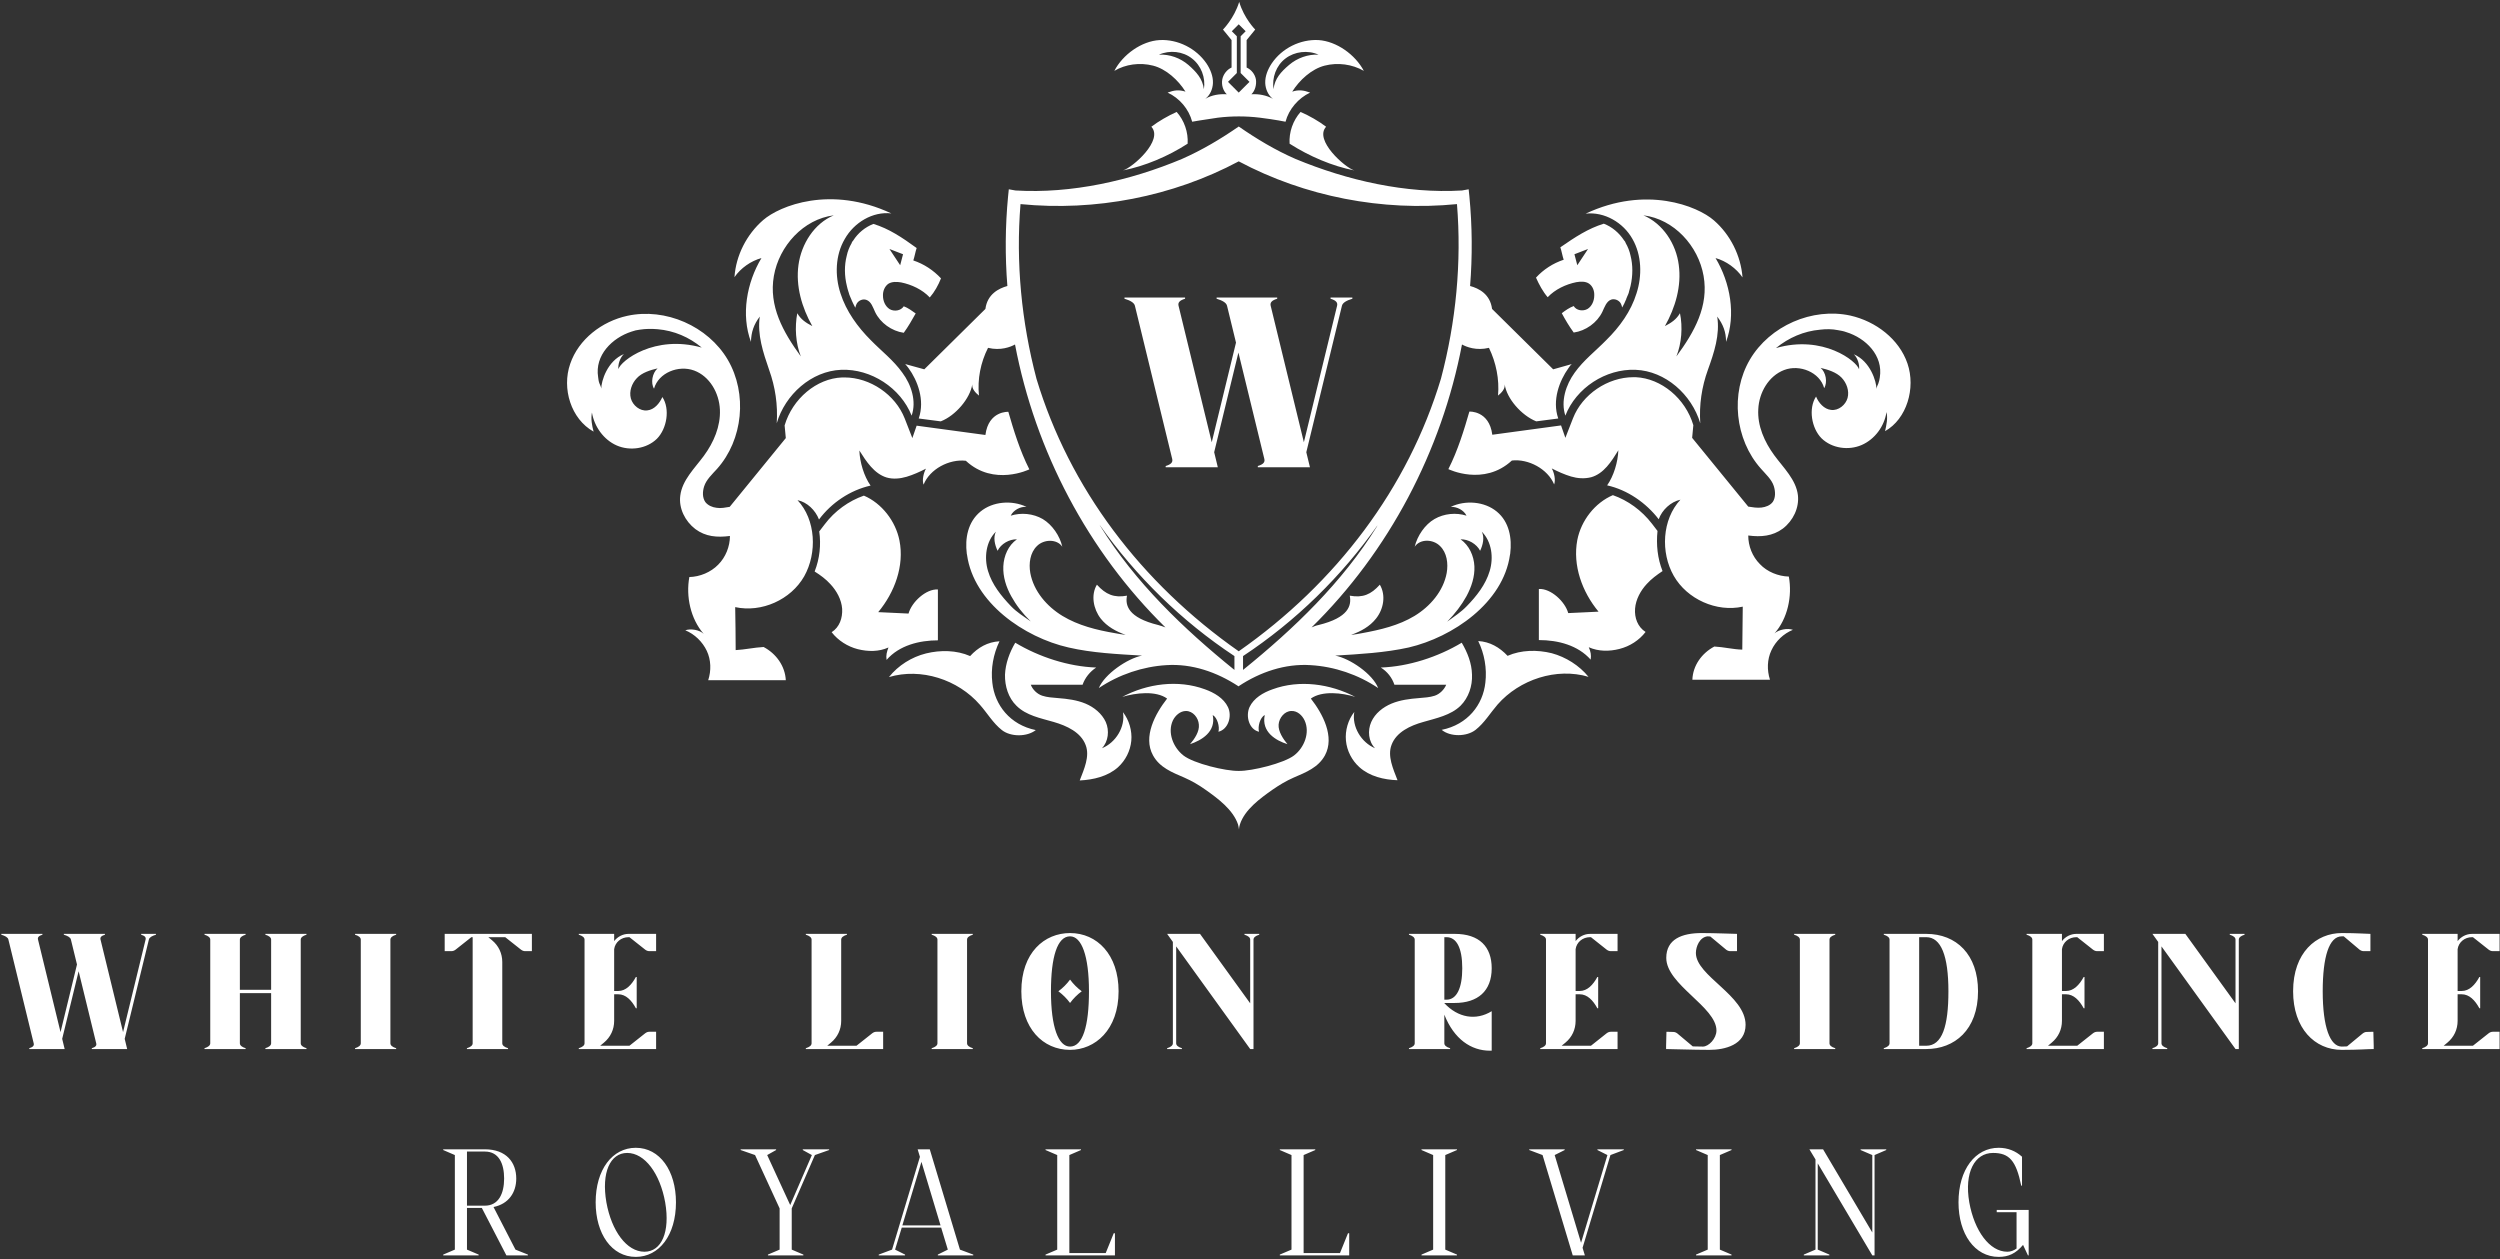<?xml version="1.0" encoding="UTF-8" standalone="no"?>
<!DOCTYPE svg PUBLIC "-//W3C//DTD SVG 1.1//EN" "http://www.w3.org/Graphics/SVG/1.1/DTD/svg11.dtd">
<svg width="100%" height="100%" viewBox="0 0 832 419" version="1.1" xmlns="http://www.w3.org/2000/svg" xmlns:xlink="http://www.w3.org/1999/xlink" xml:space="preserve" xmlns:serif="http://www.serif.com/" style="fill-rule:evenodd;clip-rule:evenodd;stroke-linejoin:round;stroke-miterlimit:2;">
    <rect x="0" y="0" width="832" height="419" fill="#333333" stroke="none"/>
    <g id="bílé">
        <path d="M515.07,98.914C517.535,96.293 521.109,94.621 524.605,93.906C526.039,93.668 527.625,93.59 528.816,94.383C530.09,95.258 530.645,96.848 530.566,98.355C530.566,100.105 529.773,101.934 528.34,102.809C526.832,103.68 524.605,103.363 523.734,101.852C522.383,102.332 520.871,103.363 519.762,104.238C520.953,106.461 522.223,108.609 523.734,110.672C527.707,110.117 531.52,107.414 533.27,103.762C533.984,102.25 534.617,100.266 536.207,99.707C537.398,99.312 538.828,99.945 539.387,100.98C539.547,101.219 539.703,101.695 539.863,102.332C540.34,101.457 540.816,100.582 541.133,99.707C541.215,99.629 541.215,99.629 541.215,99.469C541.453,98.914 541.609,98.438 541.848,97.961C542.008,97.641 542.09,97.324 542.168,96.926C542.328,96.293 542.484,95.734 542.645,95.18C543.438,91.684 543.438,88.188 542.645,85.086C542.328,83.578 541.77,82.148 540.977,80.797L540.977,80.719C540.895,80.48 540.738,80.242 540.5,80.004C538.828,77.461 536.445,75.473 533.746,74.441C528.578,76.027 524.211,78.891 519.281,82.305C519.68,83.418 520,85.324 520.395,86.438C516.82,87.629 513.641,89.695 511.18,92.398C512.211,94.703 513.484,97.086 515.07,98.914ZM528.5,82.863L524.926,88.266L523.973,84.609L528.5,82.863ZM543.281,79.527C546.379,84.93 546.539,91.762 544.629,97.641C542.805,103.602 538.988,108.848 534.539,113.215C531.043,116.793 526.992,119.891 524.051,124.023C521.109,128.074 519.363,133.559 520.953,138.324C524.527,129.109 534.379,122.672 544.312,123.07C554.246,123.465 562.984,131.254 565.848,140.867C565.449,134.75 566.324,128.789 568.391,123.07C570.453,117.348 572.441,111.387 571.488,105.352C573.473,107.973 574.43,110.516 574.43,113.773C577.766,104.793 575.859,94.066 570.93,85.883C574.43,86.836 577.844,89.301 579.91,92.316C579.355,85.086 575.859,78.094 570.375,73.328C564.895,68.559 547.809,61.648 527.707,71.102C533.984,70.387 540.262,74.121 543.281,79.527ZM566.957,91.84C568.707,101.852 563.938,110.434 557.898,118.621C559.648,114.25 560.047,108.848 559.094,104.238C557.898,106.305 556.23,107.414 554.086,108.527C557.582,102.332 559.648,95.18 558.695,88.188C557.82,81.195 553.449,74.441 546.934,71.66C557.105,72.93 565.211,81.828 566.957,91.84ZM634.816,121.004C632.035,112.82 624.25,106.938 615.824,105.031C603.113,102.25 588.969,108.449 582.375,119.652C575.777,130.855 577.367,146.27 586.027,155.965C587.617,157.793 589.605,159.539 590.32,161.766C590.875,163.516 590.957,165.578 590,167.012C589.129,168.203 587.617,168.758 586.188,168.918C584.758,169.074 583.246,168.836 581.816,168.598L563.145,145.715L563.543,141.504C560.918,132.605 552.895,125.93 544.391,125.531L543.598,125.531C535.016,125.531 526.594,131.254 523.496,139.199L520.953,145.715L519.52,141.582L496.637,144.684C495.605,136.578 489.008,136.973 489.008,136.973C487.262,143.012 485.195,149.848 482.016,156.125C482.016,156.125 493.777,161.926 503.152,153.262C508.637,152.629 515.07,156.043 517.219,161.211C517.773,159.699 517.219,157.238 516.422,155.887C518.41,156.918 520.715,157.953 522.859,158.586C525.004,159.223 527.309,159.383 529.535,158.824C533.746,157.633 536.289,153.582 538.59,149.848C538.434,153.742 537.082,158.348 534.855,161.527C541.609,163.035 547.809,167.328 552.02,172.812C553.133,169.711 555.992,167.012 559.25,166.293C553.133,172.891 552.578,183.855 557.027,191.641C561.477,199.43 571.25,203.801 579.988,201.895C579.91,205.945 579.91,212.145 579.832,216.195C576.73,216.117 573.633,215.32 570.535,215.164C566.324,217.387 563.383,221.52 563.223,226.207L589.047,226.207C588.016,223.027 588.094,219.453 589.523,216.434C590.957,213.336 593.578,210.871 596.676,209.602C594.848,208.965 591.988,209.52 590.559,210.793C594.93,205.867 596.516,198.395 595.324,191.879C591.828,191.801 588.094,190.293 585.711,187.75C583.168,185.207 581.816,181.711 581.816,178.215C586.027,178.77 589.922,178.453 593.34,175.91C596.754,173.289 598.82,168.996 598.344,164.785C597.711,159.621 593.578,155.727 590.48,151.516C587.223,147.066 584.836,141.742 585.156,136.18C585.395,130.695 588.57,125.137 593.738,123.148C598.902,121.16 605.656,123.863 607.086,129.188C608.277,127.199 607.641,123.863 605.895,122.434C608.277,122.988 611.137,123.863 612.887,125.691C614.555,127.438 615.508,130.062 614.871,132.445C614.238,134.75 611.852,136.734 609.391,136.418C607.086,136.18 605.258,134.113 604.383,131.969C601.762,135.941 602.875,142.535 606.211,145.875C609.629,149.211 615.191,150.004 619.562,148.098C623.93,146.191 627.109,141.902 627.824,137.133C628.301,139.199 627.824,141.426 627.348,143.488C634.578,139.438 637.598,129.188 634.816,121.004ZM625.598,125.613C625.52,126.246 625.359,126.961 625.121,127.598C624.965,128.074 624.488,128.871 624.488,129.426C624.488,126.961 622.422,120.207 616.938,117.902C618.211,119.016 618.926,121.48 618.688,122.91C617.973,120.207 606.688,111.309 591.035,115.84C595.324,112.344 600.332,110.195 605.734,109.719C607.723,109.48 609.707,109.48 611.695,109.879C612.648,110.039 613.523,110.195 614.395,110.516C620.91,112.5 626.793,118.301 625.598,125.613ZM553.293,190.055C551.383,191.324 549.559,192.676 548.047,194.344C545.98,196.57 544.391,199.508 544.152,202.527C543.914,205.629 545.027,208.648 547.648,210.316C545.504,213.098 542.406,215.082 538.988,215.957C535.57,216.832 531.996,216.832 528.738,215.402C529.375,216.832 529.613,218.023 529.375,219.531C525.164,214.766 518.566,213.016 512.133,213.016L512.133,196.012C516.105,195.773 520.871,200.223 521.906,204.039L531.996,203.562C526.516,196.965 523.336,188.145 524.926,179.723C526.195,173.207 530.805,167.328 536.766,164.785C541.77,166.535 546.379,169.871 549.797,174.32L551.621,176.703C551.145,181.234 551.621,185.844 553.293,190.055ZM436.25,232.484C440.223,237.57 444.273,245.199 440.938,251.395C438.711,255.449 434.578,257.039 430.527,258.785C427.984,259.898 425.758,261.25 423.457,262.836C419.402,265.699 414.238,269.434 412.648,274.359C412.488,274.914 412.332,275.473 412.332,276.027C412.25,275.473 412.172,274.914 412.012,274.359C410.344,269.434 405.258,265.699 401.207,262.836C398.98,261.25 396.676,259.898 394.137,258.785C390.082,257.039 385.949,255.449 383.727,251.395C380.309,245.199 384.441,237.57 388.414,232.484C384.68,229.781 377.926,230.578 373.477,231.93C381.82,227.48 392.07,226.129 400.969,229.387C404.066,230.496 407.246,232.324 408.676,235.344C410.105,238.363 408.754,242.734 405.496,243.527C405.973,241.859 405.102,238.762 403.59,237.969C404.781,243.527 399.855,246.391 396.043,247.66C397.551,245.914 399.219,243.449 398.98,241.145C398.824,238.84 396.996,236.617 394.691,236.617C392.785,236.617 391.117,238.125 390.32,239.793C388.492,243.77 390.398,248.695 393.816,251.395C397.234,254.098 407.883,256.641 412.25,256.562C416.621,256.641 427.27,254.02 430.688,251.395C434.102,248.773 436.012,243.77 434.184,239.793C433.387,238.047 431.719,236.535 429.812,236.617C427.508,236.617 425.68,238.922 425.52,241.145C425.363,243.449 427.031,245.914 428.461,247.66C424.648,246.469 419.719,243.609 420.914,237.969C419.324,238.762 418.527,241.859 419.004,243.527C415.746,242.812 414.477,238.445 415.828,235.344C417.258,232.324 420.355,230.496 423.535,229.387C432.434,226.129 442.684,227.559 451.026,231.93C446.737,230.578 439.984,229.781 436.25,232.484ZM463.105,247.898C461.676,251.633 463.66,255.926 465.094,259.66C460.562,259.5 455.797,258.387 452.379,255.289C449.914,253.062 448.245,249.887 447.93,246.469C447.609,243.133 448.645,239.555 450.711,236.934C449.836,241.781 453.016,247.105 457.621,249.012C455.398,246.789 455.078,243.133 456.352,240.27C457.621,237.41 460.246,235.344 463.105,234.152C465.965,232.961 469.145,232.562 472.242,232.324C473.992,232.168 475.82,232.086 477.488,231.531C479.156,230.977 480.664,229.465 481.301,227.875L464.059,227.875C463.266,225.492 461.676,223.504 459.531,222.156C468.746,221.836 478.52,218.66 486.465,213.891C488.375,217.148 489.805,220.723 489.883,224.539C490.043,228.273 488.77,232.168 486.07,234.867C482.812,238.047 478.043,239 473.672,240.27C469.383,241.465 464.695,243.609 463.105,247.898ZM528.66,225.254C518.012,222.074 505.695,226.129 498.387,234.473C495.922,237.332 494.016,240.59 491.074,242.895C488.137,245.199 482.652,245.277 479.793,242.895C488.453,241.145 493.539,234.551 494.332,227.16C494.891,222.473 494.016,217.547 491.949,213.336C495.844,213.574 499.02,215.402 501.723,218.262C506.25,216.273 511.574,216.195 516.422,217.387C521.109,218.66 525.559,221.441 528.66,225.254ZM290.68,74.52C287.977,75.551 285.516,77.539 283.926,80.082C283.688,80.32 283.527,80.559 283.449,80.797L283.449,80.875C282.652,82.227 282.098,83.656 281.781,85.168C280.984,88.266 280.984,91.762 281.859,95.258C281.938,95.816 282.176,96.371 282.336,97.008C282.414,97.324 282.574,97.641 282.652,98.039C282.891,98.594 283.051,99.074 283.289,99.551C283.367,99.629 283.367,99.707 283.367,99.789C283.766,100.66 284.164,101.535 284.641,102.41C284.801,101.773 284.957,101.297 285.117,101.059C285.754,99.945 287.184,99.391 288.297,99.789C289.965,100.344 290.52,102.332 291.234,103.84C292.984,107.496 296.797,110.195 300.77,110.754C302.281,108.688 303.473,106.543 304.742,104.316C303.629,103.523 302.121,102.41 300.77,101.934C299.816,103.441 297.59,103.762 296.082,102.887C294.574,101.934 293.855,100.105 293.855,98.438C293.777,96.926 294.414,95.336 295.605,94.465C296.875,93.668 298.465,93.75 299.895,93.988C303.391,94.703 306.969,96.371 309.43,98.992C311.02,97.164 312.293,94.859 313.164,92.637C310.625,89.934 307.523,87.867 303.949,86.676C304.348,85.562 304.664,83.656 305.062,82.543C300.133,78.969 295.844,76.109 290.68,74.52ZM299.578,88.266L296.004,82.863L300.531,84.609L299.578,88.266ZM253.414,85.883C248.484,94.066 246.578,104.793 249.918,113.773C249.996,110.516 250.871,107.973 252.855,105.352C251.98,111.387 253.969,117.27 255.957,123.07C258.02,128.789 258.895,134.75 258.496,140.867C261.277,131.332 270.02,123.465 279.953,123.07C289.883,122.672 299.738,129.109 303.391,138.324C305.062,133.559 303.312,128.074 300.293,124.023C297.352,119.891 293.301,116.793 289.805,113.215C285.434,108.848 281.621,103.602 279.715,97.641C277.805,91.762 277.965,84.93 281.145,79.527C284.242,74.043 290.441,70.309 296.637,71.023C276.457,61.566 259.453,68.48 253.969,73.25C248.484,78.016 244.91,85.008 244.434,92.238C246.5,89.219 249.918,86.836 253.414,85.883ZM257.543,91.84C259.293,81.828 267.398,72.93 277.488,71.66C270.973,74.359 266.684,81.195 265.73,88.188C264.773,95.18 266.84,102.332 270.336,108.527C268.191,107.414 266.523,106.305 265.332,104.238C264.457,108.848 264.773,114.25 266.523,118.621C260.562,110.434 255.797,101.852 257.543,91.84ZM272.562,172.891C276.695,167.328 282.973,163.117 289.727,161.605C287.5,158.43 286.148,153.82 285.992,149.926C288.297,153.582 290.918,157.633 295.051,158.906C297.195,159.539 299.578,159.301 301.723,158.668C303.867,158.031 306.172,157 308.16,155.965C307.367,157.395 306.809,159.777 307.367,161.289C309.43,156.125 315.867,152.707 321.43,153.344C330.727,162.004 342.566,156.203 342.566,156.203C339.387,149.926 337.32,143.094 335.574,137.055C335.574,137.055 328.977,136.656 327.945,144.762L305.062,141.664L303.629,145.793L301.09,139.277C297.988,131.332 289.566,125.613 281.062,125.613L280.27,125.613C271.766,125.93 263.742,132.684 261.121,141.582L261.516,145.793L242.844,168.68C241.414,168.918 239.906,169.234 238.473,168.996C237.043,168.836 235.613,168.203 234.738,167.09C233.707,165.578 233.785,163.594 234.344,161.844C235.059,159.621 237.043,157.793 238.633,156.043C247.293,146.352 248.805,131.016 242.207,119.73C235.613,108.527 221.469,102.332 208.758,105.109C200.332,106.938 192.547,112.898 189.765,121.082C186.906,129.266 190.004,139.438 197.551,143.648C196.996,141.582 196.598,139.438 196.996,137.293C197.789,141.98 200.891,146.352 205.262,148.258C209.629,150.164 215.191,149.371 218.609,146.031C221.945,142.695 223.059,136.102 220.438,132.129C219.484,134.273 217.734,136.34 215.43,136.578C212.969,136.895 210.582,134.91 209.949,132.605C209.312,130.219 210.266,127.598 211.934,125.852C213.602,124.023 216.465,123.148 218.848,122.594C217.098,124.102 216.465,127.438 217.656,129.348C219.164,124.023 225.84,121.402 231.004,123.309C236.168,125.215 239.348,130.777 239.586,136.34C239.824,141.902 237.52,147.227 234.262,151.676C231.164,155.887 227.031,159.777 226.395,164.945C225.84,169.156 227.984,173.445 231.402,176.07C234.82,178.609 238.633,178.93 242.926,178.371C242.926,181.867 241.492,185.445 239.031,187.906C236.566,190.449 232.91,191.961 229.414,192.039C228.223,198.477 229.812,205.945 234.184,210.949C232.754,209.602 229.891,209.125 228.066,209.758C231.164,211.031 233.785,213.574 235.215,216.594C236.648,219.613 236.727,223.188 235.691,226.367L261.516,226.367C261.277,221.68 258.34,217.547 254.129,215.32C251.027,215.48 247.93,216.195 244.832,216.355C244.832,212.301 244.75,206.105 244.672,202.051C253.492,203.957 263.188,199.59 267.637,191.801C272.008,184.016 271.527,172.969 265.41,166.453C268.59,167.09 271.371,169.793 272.562,172.891ZM205.816,122.832C205.578,121.402 206.371,118.938 207.645,117.824C202.082,120.129 200.094,126.883 200.094,129.348C200.094,128.789 199.617,127.996 199.461,127.52C199.223,126.883 199.141,126.168 199.062,125.531C197.871,118.223 203.75,112.422 210.188,110.355C211.062,110.039 212.016,109.801 212.887,109.719C214.875,109.402 216.859,109.402 218.848,109.562C224.332,110.039 229.336,112.184 233.547,115.68C217.816,111.23 206.531,120.129 205.816,122.832ZM301.246,121.16C301.723,121.641 302.043,122.117 302.359,122.512C305.379,126.645 307.844,133.16 305.777,139.199L305.777,139.277L313.086,140.23C318.012,138.324 322.859,132.605 323.574,127.918C323.418,129.426 324.609,130.695 325.801,131.652C325.242,126.168 326.355,120.605 328.82,115.758C333.031,116.793 336.367,115.441 337.797,114.645C344.551,150.164 362.113,183.539 387.859,208.805C387.062,208.488 386.27,208.25 385.473,208.012C375.383,205.547 374.43,201.414 375.066,198.238C370.773,199.031 367.992,197.84 365.051,194.582C362.988,198 363.859,202.688 366.324,205.867C368.391,208.488 371.41,210.156 374.586,211.27L374.508,211.27C373.316,211.109 372.203,210.949 371.012,210.711C364.973,209.68 358.855,208.168 353.609,204.992C348.367,201.812 343.996,196.727 342.883,190.688C342.328,187.512 342.805,183.934 345.109,181.711C347.414,179.406 351.781,179.328 353.531,181.949C352.738,178.371 350.195,174.637 347.016,172.73C343.836,170.902 339.863,170.508 336.367,171.617C337.242,169.793 339.547,168.52 341.613,168.68C336.766,166.375 330.41,166.852 326.277,170.27C322.066,173.766 321.113,179.168 321.746,184.254C321.746,184.41 321.828,184.492 321.828,184.648C324.051,200.621 340.898,212.145 355.598,215.48C363.465,217.309 372.047,217.703 380.07,218.184C375.145,219.137 367.594,224.379 365.688,228.988C372.441,224.461 380.309,221.836 388.176,221.359C396.676,220.805 404.941,223.664 412.094,228.352L412.172,228.434C412.172,228.434 412.25,228.434 412.25,228.352C419.324,223.664 427.668,220.805 436.168,221.359C444.112,221.836 451.901,224.461 458.656,228.988C456.828,224.301 449.281,219.137 444.352,218.184C452.379,217.703 460.961,217.227 468.828,215.48C483.445,212.062 500.293,200.621 502.516,184.648C502.516,184.492 502.598,184.41 502.598,184.254C503.23,179.086 502.277,173.684 498.148,170.27C494.016,166.852 487.66,166.375 482.812,168.68C484.879,168.598 487.18,169.793 488.055,171.617C484.559,170.508 480.586,170.902 477.406,172.73C474.23,174.559 471.688,178.293 470.812,181.949C472.641,179.246 476.93,179.406 479.234,181.711C481.539,183.934 482.016,187.512 481.461,190.688C480.348,196.727 475.977,201.812 470.734,204.992C465.488,208.168 459.371,209.602 453.331,210.711C452.219,210.949 451.026,211.109 449.914,211.27L449.676,211.27C452.854,210.156 455.875,208.488 457.941,205.867C460.484,202.688 461.277,198.078 459.211,194.582C456.273,197.84 453.57,199.031 449.198,198.238C449.836,201.496 448.883,205.547 438.789,208.012C437.996,208.168 437.203,208.488 436.488,208.805C462.23,183.539 479.793,150.086 486.547,114.645C487.977,115.441 491.312,116.793 495.523,115.758C497.91,120.684 499.02,126.246 498.543,131.652C499.734,130.695 500.93,129.426 500.77,127.918C501.406,132.605 506.332,138.246 511.258,140.23L518.566,139.277L518.566,139.199C516.504,133.238 518.965,126.723 521.984,122.512C522.301,122.035 522.621,121.559 523.098,121.16L516.898,122.91L496.559,102.809C495.922,97.879 492.188,95.973 489.246,95.18C490.043,85.246 489.961,75.234 489.008,65.301L488.77,62.996L486.547,63.395C467.871,64.508 448.406,60.059 431.164,52.906C424.41,49.965 418.211,46.23 412.25,42.102C406.293,46.23 400.016,49.965 393.34,52.906C376.098,60.137 356.629,64.508 337.957,63.395L335.73,62.996L335.492,65.301C334.539,75.234 334.461,85.246 335.254,95.18C332.395,95.973 328.582,97.879 327.945,102.809L307.605,122.91L301.246,121.16ZM336.449,201.734C333.191,198.316 330.172,194.582 328.82,190.055C327.469,185.602 328.105,180.199 331.441,176.941C330.488,178.848 331.043,181.312 331.996,183.301C333.109,180.996 335.891,179.406 338.434,179.484C335.574,181.473 334.062,184.969 333.906,188.465C333.746,191.961 334.859,195.379 336.527,198.395C338.195,201.414 340.262,204.117 343.043,206.82C340.578,205.07 338.355,203.719 336.449,201.734ZM488.055,198.395C489.723,195.297 490.836,191.879 490.68,188.465C490.52,184.969 488.93,181.473 486.07,179.484C488.613,179.406 491.395,180.996 492.586,183.301C493.539,181.312 494.094,178.848 493.141,176.941C496.477,180.281 497.113,185.602 495.762,190.055C494.414,194.582 491.395,198.395 488.137,201.734C486.227,203.719 484.004,205.152 481.621,206.898C484.32,204.117 486.387,201.414 488.055,198.395ZM412.25,216.75C379.672,193.945 355.914,162.402 344.949,126.09C339.945,107.098 338.035,87.391 339.625,67.926C364.496,70.387 390.16,65.461 412.25,53.699C434.34,65.461 460.008,70.387 484.879,67.926C486.465,87.312 484.559,107.098 479.555,126.008C468.59,162.402 444.828,193.945 412.25,216.75ZM366.246,175.195C366.164,175.035 366.008,174.797 365.926,174.637C378.004,191.801 393.262,206.738 410.82,218.34L410.82,222.949C393.816,209.203 377.844,193.867 366.246,175.195ZM413.684,222.949L413.684,218.34C431.242,206.738 446.5,191.801 458.578,174.637C458.418,174.797 458.336,175.035 458.258,175.195C446.656,193.867 430.688,209.203 413.684,222.949ZM312.293,213.098C305.934,213.098 299.262,214.766 295.051,219.613C294.812,218.102 295.129,216.91 295.684,215.48C292.508,216.91 288.93,216.91 285.434,216.035C282.098,215.164 278.918,213.176 276.773,210.395C279.395,208.727 280.43,205.707 280.27,202.609C280.031,199.508 278.441,196.648 276.375,194.422C274.867,192.754 273.039,191.402 271.133,190.211L271.133,190.133C272.801,185.922 273.277,181.234 272.641,176.863L274.469,174.48C277.805,170.031 282.496,166.691 287.5,164.945C293.461,167.488 298.07,173.445 299.34,179.883C301.008,188.305 297.75,197.125 292.27,203.719L302.359,204.195C303.391,200.383 308.16,195.934 312.133,196.172L312.133,213.098L312.293,213.098ZM373.715,237.012C375.781,239.637 376.812,243.211 376.496,246.547C376.176,249.887 374.586,253.062 372.047,255.367C368.629,258.387 363.941,259.5 359.332,259.738C360.762,256.004 362.75,251.715 361.316,247.98C359.73,243.688 355.039,241.543 350.672,240.27C346.301,239 341.531,238.125 338.273,234.867C335.574,232.246 334.383,228.352 334.461,224.539C334.621,220.805 335.969,217.148 337.879,213.891C345.824,218.66 355.598,221.836 364.812,222.156C362.75,223.504 361.078,225.57 360.285,227.875L343.043,227.875C343.68,229.543 345.188,230.977 346.855,231.531C348.523,232.086 350.352,232.168 352.102,232.324C355.199,232.562 358.379,232.961 361.238,234.152C364.098,235.344 366.723,237.492 367.992,240.27C369.266,243.133 368.867,246.789 366.723,249.012C371.328,247.184 374.586,241.859 373.715,237.012ZM344.711,242.973C341.77,245.277 336.367,245.277 333.43,242.973C330.488,240.668 328.582,237.332 326.117,234.551C318.809,226.129 306.492,222.156 295.844,225.332C298.941,221.441 303.391,218.66 308.16,217.465C313.008,216.273 318.332,216.355 322.859,218.34C325.48,215.48 328.66,213.652 332.633,213.414C330.566,217.703 329.691,222.551 330.25,227.238C331.043,234.629 336.129,241.227 344.711,242.973ZM383.727,21.84C388.098,22.949 392.148,26.684 394.531,30.5C392.309,29.785 390.719,30.023 388.574,30.816C392.547,32.645 395.645,36.301 396.758,40.512C396.758,40.512 400.254,39.875 405.34,39.16C409.945,38.605 414.637,38.605 419.242,39.16C424.41,39.797 427.824,40.512 427.824,40.512C428.938,36.301 432.117,32.645 436.012,30.816C433.863,30.023 432.195,29.785 430.051,30.5C432.434,26.684 436.488,22.949 440.855,21.84C445.227,20.727 449.995,21.359 453.887,23.586C451.026,18.184 444.828,13.734 438.789,13.336C432.754,13.02 426.633,16.039 423.219,21.121C421.945,23.031 420.992,25.336 421.07,27.637C421.152,29.625 422.023,31.691 423.613,32.883C421.469,31.691 418.926,31.215 416.461,31.375C417.734,30.18 418.211,28.117 417.973,26.445C417.656,24.699 416.461,23.188 414.875,22.473L414.875,13.336L417.734,9.84C417.734,9.84 414,6.105 412.41,0.621C410.742,6.105 407.008,9.84 407.008,9.84L409.867,13.336L409.867,22.473C408.277,23.188 407.086,24.777 406.77,26.445C406.449,28.195 407.008,30.18 408.277,31.375C405.816,31.215 403.273,31.613 401.129,32.883C402.715,31.691 403.59,29.625 403.668,27.637C403.75,25.336 402.797,23.031 401.523,21.121C398.109,16.117 391.988,13.02 385.949,13.336C379.91,13.652 373.633,18.184 370.852,23.586C374.586,21.359 379.355,20.727 383.727,21.84ZM427.824,19.453C430.844,17.148 435.215,16.594 438.789,18.184C435.293,18.023 431.719,19.297 429.016,21.602C426.316,23.902 424.172,26.207 423.852,29.703C423.219,25.891 424.727,21.758 427.824,19.453ZM411.617,24.301L411.617,12.066L409.945,10.395L412.25,8.09L414.555,10.395L412.887,12.066L412.887,24.301L415.828,27.242L412.25,30.816L408.676,27.242L411.617,24.301ZM396.676,19.453C399.777,21.84 401.285,25.891 400.652,29.703C400.254,26.207 398.109,23.902 395.484,21.602C392.785,19.297 389.289,18.023 385.711,18.184C389.289,16.594 393.656,17.07 396.676,19.453ZM383.168,42.18C385.555,40.352 388.891,38.445 391.594,37.254C394.137,40.113 395.484,44.008 395.246,47.82C388.73,52.031 381.023,55.289 373.715,56.719C376.973,55.766 387.301,46.629 383.168,42.18ZM441.332,42.18C437.203,46.629 447.609,55.766 450.711,56.719C443.398,55.289 435.77,52.031 429.176,47.82C428.938,44.008 430.289,40.113 432.832,37.254C435.613,38.445 438.949,40.352 441.332,42.18Z" style="fill:white;"/>
        <g>
            <path id="White-Lion-Residence" serif:id="White Lion Residence" d="M9.742,349.121L21.516,349.121L20.695,345.719L26.168,323.227L32.035,347.263C32.191,347.969 31.801,348.457 30.551,348.849L30.551,349.121L42.32,349.121L41.5,345.719L49.555,312.652C49.711,311.945 50.648,311.457 51.902,311.066L51.902,310.793L46.977,310.793L46.977,311.066C48.23,311.457 48.617,311.945 48.461,312.652L40.953,343.488L33.445,312.652C33.285,311.945 33.676,311.457 34.93,311.066L34.93,310.793L21.242,310.793L21.242,311.066C22.496,311.457 23.43,311.945 23.59,312.652L25.621,320.98L20.145,343.488L12.641,312.652C12.48,311.945 12.871,311.457 14.125,311.066L14.125,310.793L0.434,310.793L0.434,311.066C1.688,311.457 2.625,311.945 2.785,312.652L11.227,347.263C11.387,347.969 10.996,348.457 9.742,348.849L9.742,349.121ZM69.973,312.711L69.973,347.203C69.973,347.91 69.309,348.457 68.055,348.849L68.055,349.121L81.742,349.121L81.742,348.849C80.488,348.457 79.828,347.91 79.828,347.203L79.828,330.504L90.23,330.504L90.23,347.203C90.23,347.91 89.566,348.457 88.312,348.849L88.312,349.121L102,349.121L102,348.849C100.75,348.457 100.086,347.91 100.086,347.203L100.086,312.711C100.086,312.004 100.75,311.457 102,311.066L102,310.793L88.312,310.793L88.312,311.066C89.566,311.457 90.23,312.004 90.23,312.711L90.23,329.41L79.828,329.41L79.828,312.711C79.828,312.004 80.488,311.457 81.742,311.066L81.742,310.793L68.055,310.793L68.055,311.066C69.309,311.457 69.973,312.004 69.973,312.711ZM120.07,312.711L120.07,347.203C120.07,347.91 119.406,348.457 118.152,348.849L118.152,349.121L131.844,349.121L131.844,348.849C130.59,348.457 129.926,347.91 129.926,347.203L129.926,312.711C129.926,312.004 130.59,311.457 131.844,311.066L131.844,310.793L118.152,310.793L118.152,311.066C119.406,311.457 120.07,312.004 120.07,312.711ZM155.387,349.121L169.074,349.121L169.074,348.849C167.82,348.457 167.156,347.91 167.156,347.203L167.156,320.16C167.156,317.305 165.949,314.742 163.758,312.926L162.504,311.891L168.137,311.891L173.398,316.055C173.844,316.383 174.277,316.543 174.766,316.543L177.012,316.543L177.012,310.793L147.992,310.793L147.992,316.543L150.242,316.543C150.73,316.543 151.164,316.383 151.609,316.055L156.871,311.891L157.301,311.891L157.301,347.203C157.301,347.91 156.641,348.457 155.387,348.849L155.387,349.121ZM192.617,349.121L218.352,349.121L218.352,343.371L216.105,343.371C215.613,343.371 215.18,343.531 214.734,343.863L209.477,348.027L199.734,348.027L200.988,346.988C203.18,345.172 204.391,342.609 204.391,339.754L204.391,330.895L205.758,330.895C208.281,330.895 210.195,332.91 211.621,335.547L211.895,335.547L211.895,325.145L211.621,325.145C210.195,327.766 208.281,329.801 205.758,329.801L204.391,329.801L204.391,315.879C204.723,313.59 206.695,311.891 209.203,311.891L209.477,311.891L214.734,316.055C215.18,316.383 215.613,316.543 216.105,316.543L218.352,316.543L218.352,310.793L209.203,310.793C207.242,310.793 205.484,311.773 204.391,313.199L204.391,310.793L192.617,310.793L192.617,311.066C193.871,311.457 194.535,312.004 194.535,312.711L194.535,347.203C194.535,347.91 193.871,348.457 192.617,348.849L192.617,349.121ZM268.176,349.121L293.91,349.121L293.91,343.371L291.664,343.371C291.172,343.371 290.742,343.531 290.293,343.863L285.035,348.027L275.293,348.027L276.547,346.988C278.738,345.172 279.949,342.609 279.949,339.754L279.949,312.711C279.949,312.004 280.613,311.457 281.863,311.066L281.863,310.793L268.176,310.793L268.176,311.066C269.43,311.457 270.094,312.004 270.094,312.711L270.094,347.203C270.094,347.91 269.43,348.457 268.176,348.849L268.176,349.121ZM311.98,312.711L311.98,347.203C311.98,347.91 311.316,348.457 310.062,348.849L310.062,349.121L323.75,349.121L323.75,348.849C322.496,348.457 321.836,347.91 321.836,347.203L321.836,312.711C321.836,312.004 322.496,311.457 323.75,311.066L323.75,310.793L310.062,310.793L310.062,311.066C311.316,311.457 311.98,312.004 311.98,312.711ZM356.113,349.396C364.426,349.396 372.266,342.766 372.266,329.898C372.266,317.695 365.09,310.52 356.113,310.52C347.625,310.52 339.902,316.977 339.902,329.898C339.902,342.219 347.078,349.396 356.113,349.396ZM349.758,329.898C349.758,318.402 351.891,311.613 356.113,311.613C359.945,311.613 362.41,318.07 362.41,329.898C362.41,341.512 360.32,348.302 356.113,348.302C352.223,348.302 349.758,341.844 349.758,329.898ZM352.223,329.898C353.707,330.996 355.02,332.305 356.113,333.789C357.207,332.305 358.52,330.996 360.004,329.898C358.52,328.805 357.207,327.492 356.113,326.008C355.02,327.492 353.707,328.805 352.223,329.898ZM399.367,310.793L388.418,310.793L390.332,313.473L390.332,347.203C390.332,347.91 389.672,348.457 388.418,348.849L388.418,349.121L393.344,349.121L393.344,348.849C392.078,348.457 391.43,347.91 391.43,347.203L391.43,314.957L416.066,349.121L417.164,349.121L417.164,312.711C417.164,312.004 417.809,311.457 419.078,311.066L419.078,310.793L414.152,310.793L414.152,311.066C415.402,311.457 416.066,312.004 416.066,312.711L416.066,333.906L399.367,310.793ZM470.82,312.711L470.82,347.203C470.82,347.91 470.156,348.457 468.902,348.849L468.902,349.121L482.594,349.121L482.594,348.849C481.324,348.457 480.676,347.91 480.676,347.203L480.676,337.68C483.902,345.836 489.594,349.669 495.832,349.669L496.438,349.669L496.438,336.527C491.18,339.754 485.215,338.719 480.676,333.848L480.676,333.789L484.121,333.789C491.785,333.789 496.438,329.844 496.438,322.234C496.438,315.059 492.332,310.793 484.121,310.793L468.902,310.793L468.902,311.066C470.156,311.457 470.82,312.004 470.82,312.711ZM480.676,332.695L480.676,311.891L481.383,311.891C484.668,311.891 486.641,315.332 486.641,322.234C486.641,328.746 484.84,332.695 481.383,332.695L480.676,332.695ZM512.59,349.121L538.324,349.121L538.324,343.371L536.078,343.371C535.586,343.371 535.156,343.531 534.707,343.863L529.465,348.027L519.707,348.027L520.977,346.988C523.168,345.172 524.363,342.609 524.363,339.754L524.363,330.895L525.73,330.895C528.254,330.895 530.168,332.91 531.594,335.547L531.871,335.547L531.871,325.145L531.594,325.145C530.168,327.766 528.254,329.801 525.73,329.801L524.363,329.801L524.363,315.879C524.695,313.59 526.668,311.891 529.188,311.891L529.465,311.891L534.707,316.055C535.156,316.383 535.586,316.543 536.078,316.543L538.324,316.543L538.324,310.793L529.188,310.793C527.215,310.793 525.457,311.773 524.363,313.199L524.363,310.793L512.59,310.793L512.59,311.066C513.859,311.457 514.508,312.004 514.508,312.711L514.508,347.203C514.508,347.91 513.859,348.457 512.59,348.849L512.59,349.121ZM566.738,348.302L563.352,348.242L558.207,343.919C557.762,343.591 557.328,343.43 556.84,343.43L554.594,343.371L554.477,348.082L554.477,349.121C556.668,349.121 563.238,349.396 568.887,349.396C573.973,349.396 580.93,347.755 580.93,341.066C580.93,331.27 564.391,324.812 564.391,317.148C564.391,315.016 565.645,311.891 568.281,311.613L569.203,311.672L574.461,316.055C574.906,316.383 575.34,316.543 575.832,316.543L578.078,316.543L578.078,310.793C576.867,310.793 570.688,310.52 566.363,310.52C559.734,310.52 554.535,312.551 554.535,318.789C554.535,327.711 571.234,335.102 571.234,342.941C571.234,345.677 568.613,348.302 566.738,348.302ZM599,312.711L599,347.203C599,347.91 598.336,348.457 597.082,348.849L597.082,349.121L610.77,349.121L610.77,348.849C609.504,348.457 608.855,347.91 608.855,347.203L608.855,312.711C608.855,312.004 609.504,311.457 610.77,311.066L610.77,310.793L597.082,310.793L597.082,311.066C598.336,311.457 599,312.004 599,312.711ZM641.043,348.027L638.695,348.027L638.695,311.891L641.043,311.891C645.973,311.891 648.434,318.07 648.434,329.898C648.434,341.512 646.359,348.027 641.043,348.027ZM626.922,349.121L641.043,349.121C650.469,349.121 658.289,342.766 658.289,329.898C658.289,317.695 651.117,310.793 641.043,310.793L626.922,310.793L626.922,311.066C628.176,311.457 628.84,312.004 628.84,312.711L628.84,347.203C628.84,347.91 628.176,348.457 626.922,348.849L626.922,349.121ZM674.441,349.121L700.176,349.121L700.176,343.371L697.93,343.371C697.438,343.371 697.008,343.531 696.559,343.863L691.301,348.027L681.562,348.027L682.816,346.988C685.004,345.172 686.215,342.609 686.215,339.754L686.215,330.895L687.582,330.895C690.105,330.895 692.023,332.91 693.449,335.547L693.723,335.547L693.723,325.145L693.449,325.145C692.023,327.766 690.105,329.801 687.582,329.801L686.215,329.801L686.215,315.879C686.547,313.59 688.52,311.891 691.027,311.891L691.301,311.891L696.559,316.055C697.008,316.383 697.438,316.543 697.93,316.543L700.176,316.543L700.176,310.793L691.027,310.793C689.066,310.793 687.309,311.773 686.215,313.199L686.215,310.793L674.441,310.793L674.441,311.066C675.695,311.457 676.359,312.004 676.359,312.711L676.359,347.203C676.359,347.91 675.695,348.457 674.441,348.849L674.441,349.121ZM727.281,310.793L716.328,310.793L718.246,313.473L718.246,347.203C718.246,347.91 717.582,348.457 716.328,348.849L716.328,349.121L721.258,349.121L721.258,348.849C720.004,348.457 719.34,347.91 719.34,347.203L719.34,314.957L743.98,349.121L745.074,349.121L745.074,312.711C745.074,312.004 745.738,311.457 746.992,311.066L746.992,310.793L742.062,310.793L742.062,311.066C743.316,311.457 743.98,312.004 743.98,312.711L743.98,333.906L727.281,310.793ZM779.352,349.396C785.203,349.396 787.668,349.121 789.973,349.121L789.973,348.082L789.855,343.371L787.621,343.43C787.117,343.43 786.688,343.646 786.254,343.977L781.098,348.242L779.352,348.302C775.461,348.302 773,341.844 773,329.898C773,318.402 775.129,311.613 779.352,311.613L780,311.613L785.262,316.055C785.707,316.383 786.141,316.543 786.629,316.543L788.875,316.543L788.875,310.793C787.621,310.793 784.438,310.52 779.352,310.52C770.867,310.52 763.145,316.977 763.145,329.898C763.145,342.219 770.316,349.396 779.352,349.396ZM806.125,349.121L831.859,349.121L831.859,343.371L829.609,343.371C829.121,343.371 828.688,343.531 828.242,343.863L822.98,348.027L813.242,348.027L814.496,346.988C816.684,345.172 817.895,342.609 817.895,339.754L817.895,330.895L819.266,330.895C821.785,330.895 823.703,332.91 825.129,335.547L825.402,335.547L825.402,325.145L825.129,325.145C823.703,327.766 821.785,329.801 819.266,329.801L817.895,329.801L817.895,315.879C818.227,313.59 820.199,311.891 822.707,311.891L822.98,311.891L828.242,316.055C828.688,316.383 829.121,316.543 829.609,316.543L831.859,316.543L831.859,310.793L822.707,310.793C820.75,310.793 818.992,311.773 817.895,313.199L817.895,310.793L806.125,310.793L806.125,311.066C807.379,311.457 808.039,312.004 808.039,312.711L808.039,347.203C808.039,347.91 807.379,348.457 806.125,348.849L806.125,349.121Z" style="fill:white;fill-rule:nonzero;"/>
            <path id="Majestic-living" serif:id="Majestic living" d="M151.375,384.402L151.375,415.871L147.5,417.527L147.5,417.789L159.301,417.789L159.301,417.527L155.41,415.871L155.41,401.996L160.352,401.996L168.523,417.789L175.684,417.789L175.684,417.527L171.547,415.871L164.242,401.695C169.227,400.684 171.809,396.91 171.809,392.215C171.809,386.867 168.523,382.488 161.359,382.488L147.5,382.488L147.5,382.73L151.375,384.402ZM155.41,401.246L155.41,383.238L161.359,383.238C166.059,383.238 167.773,387.328 167.773,392.215C167.773,397.258 165.898,401.246 161.359,401.246L155.41,401.246ZM211.59,418.293C219.355,418.293 224.961,411.074 224.961,400.137C224.961,389.648 219.602,381.984 211.59,381.984C203.824,381.984 198.234,389.188 198.234,400.137C198.234,410.629 203.578,418.293 211.59,418.293ZM201.805,400.137C200.09,390.195 203.074,383.699 208.723,383.699C214.617,383.699 219.66,390.598 221.371,400.137C223.086,410.066 220.121,416.578 214.473,416.578C208.562,416.578 203.52,409.664 201.805,400.137ZM263.488,402.156L271.199,384.402L275.938,382.73L275.938,382.488L267.164,382.488L267.164,382.73L270.191,384.402L262.984,401.047L255.32,384.402L258.289,382.73L258.289,382.488L246.488,382.488L246.488,382.73L251.285,384.402L259.457,402.156L259.457,415.871L255.566,417.527L255.566,417.789L267.367,417.789L267.367,417.527L263.488,415.871L263.488,402.156ZM309.426,382.488L305.391,382.488L306.152,385.008L296.875,415.871L292.438,417.527L292.438,417.789L301.211,417.789L301.211,417.527L297.883,415.871L300.102,408.551L313.215,408.551L315.434,415.871L312.105,417.527L312.105,417.789L323.906,417.789L323.906,417.527L319.469,415.871L309.426,382.488ZM300.305,407.805L306.656,386.664L313.012,407.805L300.305,407.805ZM351.844,384.402L351.844,415.871L347.953,417.527L347.953,417.789L371.051,417.789L371.051,410.426L370.648,410.426L367.98,417.023L355.879,417.023L355.879,384.402L359.754,382.73L359.754,382.488L347.953,382.488L347.953,382.73L351.844,384.402ZM429.809,384.402L429.809,415.871L425.918,417.527L425.918,417.789L449.016,417.789L449.016,410.426L448.612,410.426L445.945,417.023L433.844,417.023L433.844,384.402L437.719,382.73L437.719,382.488L425.918,382.488L425.918,382.73L429.809,384.402ZM476.953,384.402L476.953,415.871L473.078,417.527L473.078,417.789L484.879,417.789L484.879,417.527L480.988,415.871L480.988,384.402L484.879,382.73L484.879,382.488L473.078,382.488L473.078,382.73L476.953,384.402ZM523.406,417.789L527.441,417.789L526.68,415.266L535.957,384.402L540.395,382.73L540.395,382.488L531.621,382.488L531.621,382.73L534.949,384.402L526.172,413.594L517.398,384.402L520.727,382.73L520.727,382.488L508.926,382.488L508.926,382.73L513.363,384.402L523.406,417.789ZM568.332,384.402L568.332,415.871L564.441,417.527L564.441,417.789L576.258,417.789L576.258,417.527L572.367,415.871L572.367,384.402L576.258,382.73L576.258,382.488L564.441,382.488L564.441,382.73L568.332,384.402ZM606.719,382.488L602.164,382.488L604.195,385.859L604.195,415.871L600.305,417.527L600.305,417.789L608.82,417.789L608.82,417.527L604.945,415.871L604.945,387.172L623.102,417.789L623.852,417.789L623.852,384.402L627.742,382.73L627.742,382.488L619.211,382.488L619.211,382.73L623.102,384.402L623.102,410.168L606.719,382.488ZM672.668,394.59L672.926,394.59L672.926,384.953C670.809,383.035 668.184,381.984 665.16,381.984C657.395,381.984 651.789,389.188 651.789,400.137C651.789,410.629 657.148,418.293 665.16,418.293C668.43,418.293 670.852,417.184 673.273,414.301L674.898,417.789L675.145,417.789L675.145,402.66L664.512,402.66L664.512,403.41L671.109,403.41L671.109,415.512C670.203,416.176 669.137,416.578 668.043,416.578C662.133,416.578 657.09,409.664 655.375,400.137C653.66,390.195 657.148,383.699 663.285,383.699C668.691,383.699 670.953,386.262 672.668,394.59Z" style="fill:white;fill-rule:nonzero;"/>
        </g>
        <path d="M387.938,155.496L405.285,155.496L404.078,150.496L412.145,117.328L420.777,152.758C421.02,153.793 420.461,154.531 418.602,155.09L418.602,155.496L435.949,155.496L434.738,150.496L446.598,101.75C446.84,100.715 448.211,99.977 450.07,99.418L450.07,99.012L442.809,99.012L442.809,99.418C444.664,99.977 445.227,100.715 444.984,101.75L433.93,147.18L422.879,101.75C422.637,100.715 423.195,99.977 425.055,99.418L425.055,99.012L404.883,99.012L404.883,99.418C406.742,99.977 408.109,100.715 408.355,101.75L411.34,114.027L403.27,147.18L392.219,101.75C391.973,100.715 392.535,99.977 394.395,99.418L394.395,99.012L374.223,99.012L374.223,99.418C376.082,99.977 377.449,100.715 377.695,101.75L390.113,152.758C390.359,153.793 389.797,154.531 387.938,155.09L387.938,155.496Z" style="fill:white;"/>
    </g>
</svg>
